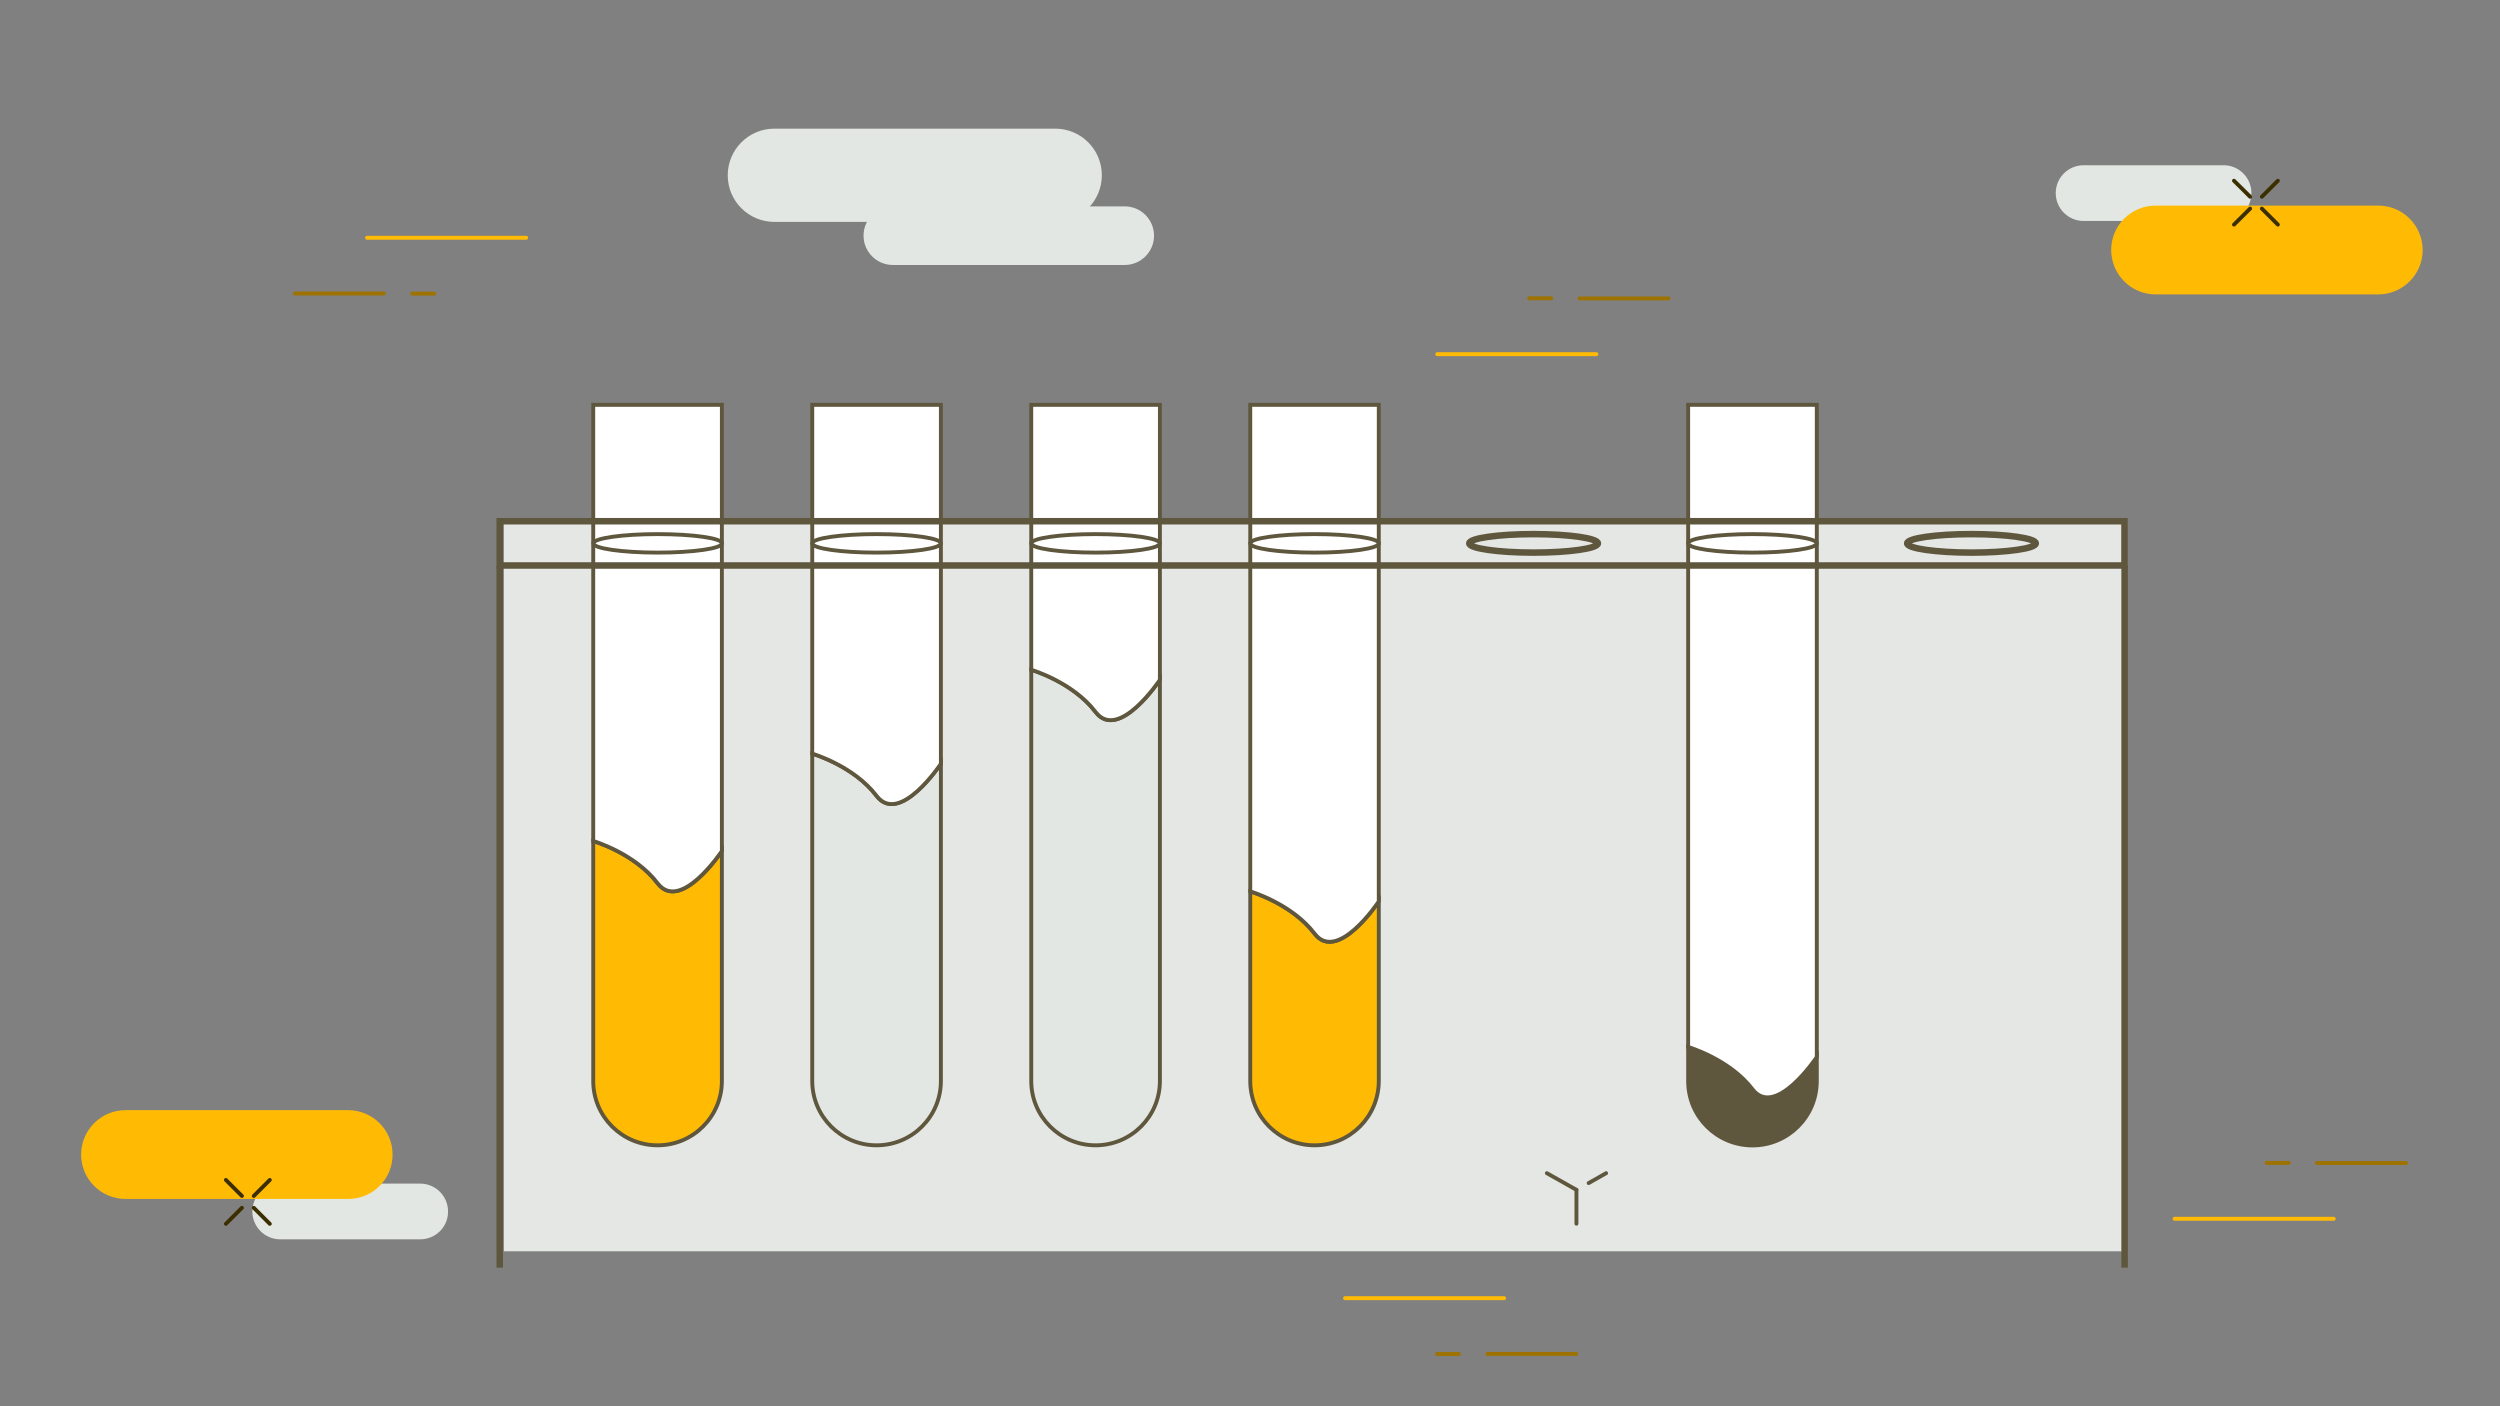 <svg width="1920" height="1080" viewBox="0 0 1920 1080" fill="none" xmlns="http://www.w3.org/2000/svg">
<rect x="0" y="0" width="1920" height="1080" fill="#808080" stroke="none"/>
<rect x="387" y="398" width="1245" height="563" fill="#E4E7E3"/>
<path d="M685.699 158.5H863.799C876.199 158.5 886.299 168.6 886.299 181C886.299 193.4 876.199 203.5 863.799 203.5H685.699C673.299 203.5 663.199 193.4 663.199 181C663.199 168.5 673.299 158.5 685.699 158.5Z" fill="#E3E7E3"/>
<path d="M594.7 98.8H810.4C830.2 98.8 846.2 114.8 846.2 134.6C846.2 154.4 830.2 170.4 810.4 170.4H594.7C574.9 170.4 558.9 154.4 558.9 134.6C558.9 114.9 574.9 98.8 594.7 98.8Z" fill="#E3E7E3"/>
<path d="M333.5 225.5H316.6" stroke="#9E7200" stroke-width="3" stroke-miterlimit="10" stroke-linecap="round" stroke-linejoin="round"/>
<path d="M404.1 182.6H281.9" stroke="#FFBB04" stroke-width="3" stroke-miterlimit="10" stroke-linecap="round" stroke-linejoin="round"/>
<path d="M294.8 225.4H226.5" stroke="#9E7200" stroke-width="3" stroke-miterlimit="10" stroke-linecap="round" stroke-linejoin="round"/>
<path d="M1740.8 893.1H1757.7" stroke="#9E7200" stroke-width="3" stroke-miterlimit="10" stroke-linecap="round" stroke-linejoin="round"/>
<path d="M1670.1 936H1792.3" stroke="#FFBB04" stroke-width="3" stroke-miterlimit="10" stroke-linecap="round" stroke-linejoin="round"/>
<path d="M1779.4 893.2H1847.8" stroke="#9E7200" stroke-width="3" stroke-miterlimit="10" stroke-linecap="round" stroke-linejoin="round"/>
<path d="M1174.4 229.1H1191.3" stroke="#9E7200" stroke-width="3" stroke-miterlimit="10" stroke-linecap="round" stroke-linejoin="round"/>
<path d="M1103.8 272H1226" stroke="#FFBB04" stroke-width="3" stroke-miterlimit="10" stroke-linecap="round" stroke-linejoin="round"/>
<path d="M1213.1 229.2H1281.4" stroke="#9E7200" stroke-width="3" stroke-miterlimit="10" stroke-linecap="round" stroke-linejoin="round"/>
<path d="M1600.2 126.9H1707.7C1719.5 126.9 1729.1 136.5 1729.1 148.3C1729.1 160.1 1719.5 169.7 1707.7 169.7H1600.2C1588.4 169.7 1578.8 160.1 1578.8 148.3C1578.8 136.5 1588.4 126.9 1600.2 126.9Z" fill="#E3E7E3"/>
<path d="M1655.5 157.9H1826.5C1845.3 157.9 1860.6 173.2 1860.6 192C1860.6 210.8 1845.3 226.1 1826.5 226.1H1655.5C1636.7 226.1 1621.4 210.8 1621.4 192C1621.4 173.1 1636.7 157.9 1655.5 157.9Z" fill="#FFBB04"/>
<path d="M1715.7 138.8L1728.1 151.1" stroke="#3B2E00" stroke-width="3" stroke-miterlimit="10" stroke-linecap="round" stroke-linejoin="round"/>
<path d="M1737.1 160.2L1749.4 172.5" stroke="#3B2E00" stroke-width="3" stroke-miterlimit="10" stroke-linecap="round" stroke-linejoin="round"/>
<path d="M1715.7 172.5L1728.1 160.2" stroke="#3B2E00" stroke-width="3" stroke-miterlimit="10" stroke-linecap="round" stroke-linejoin="round"/>
<path d="M1737.1 151.1L1749.4 138.8" stroke="#3B2E00" stroke-width="3" stroke-miterlimit="10" stroke-linecap="round" stroke-linejoin="round"/>
<path d="M322.701 951.8H215.201C203.401 951.8 193.801 942.2 193.801 930.4C193.801 918.6 203.401 909 215.201 909H322.701C334.501 909 344.101 918.6 344.101 930.4C344.201 942.2 334.601 951.8 322.701 951.8Z" fill="#E3E7E3"/>
<path d="M267.401 920.8H96.401C77.601 920.8 62.301 905.5 62.301 886.7C62.301 867.9 77.601 852.6 96.401 852.6H267.401C286.201 852.6 301.501 867.9 301.501 886.7C301.501 905.6 286.301 920.8 267.401 920.8Z" fill="#FFBB04"/>
<path d="M207.2 939.901L194.9 927.601" stroke="#3B2E00" stroke-width="3" stroke-miterlimit="10" stroke-linecap="round" stroke-linejoin="round"/>
<path d="M185.8 918.5L173.5 906.2" stroke="#3B2E00" stroke-width="3" stroke-miterlimit="10" stroke-linecap="round" stroke-linejoin="round"/>
<path d="M207.2 906.2L194.9 918.5" stroke="#3B2E00" stroke-width="3" stroke-miterlimit="10" stroke-linecap="round" stroke-linejoin="round"/>
<path d="M185.8 927.601L173.5 939.901" stroke="#3B2E00" stroke-width="3" stroke-miterlimit="10" stroke-linecap="round" stroke-linejoin="round"/>
<path d="M1103.6 1039.9H1120.5" stroke="#9E7200" stroke-width="3" stroke-miterlimit="10" stroke-linecap="round" stroke-linejoin="round"/>
<path d="M1033 997H1155.2" stroke="#FFBB04" stroke-width="3" stroke-miterlimit="10" stroke-linecap="round" stroke-linejoin="round"/>
<path d="M1142.3 1039.8H1210.6" stroke="#9E7200" stroke-width="3" stroke-miterlimit="10" stroke-linecap="round" stroke-linejoin="round"/>
<path d="M1188 901L1210.7 913.8" stroke="#5F563E" stroke-width="3" stroke-miterlimit="10" stroke-linecap="round" stroke-linejoin="round"/>
<path d="M1233.5 901L1220.1 908.6" stroke="#5F563E" stroke-width="3" stroke-miterlimit="10" stroke-linecap="round" stroke-linejoin="round"/>
<path d="M1210.7 913.8V939.8" stroke="#5F563E" stroke-width="3" stroke-miterlimit="10" stroke-linecap="round" stroke-linejoin="round"/>
<path d="M554.4 653.6V830.2C554.4 857.5 532.3 879.6 505 879.6C477.7 879.6 455.6 857.5 455.6 830.2V645.9C455.6 645.9 487.4 655.1 505 678.3C522.7 701.4 554.4 653.6 554.4 653.6Z" fill="#FFBB04" stroke="#5F563E" stroke-width="3" stroke-miterlimit="10"/>
<path d="M554.4 310.9V653.6C554.4 653.6 522.6 701.4 505 678.3C487.4 655.2 455.6 645.9 455.6 645.9V310.9H554.4Z" fill="white" stroke="#5F563E" stroke-width="3" stroke-miterlimit="10"/>
<path d="M722.601 586.5V830.2C722.601 857.5 700.501 879.6 673.201 879.6C645.901 879.6 623.801 857.5 623.801 830.2V578.8C623.801 578.8 655.601 588 673.201 611.2C690.801 634.3 722.601 586.5 722.601 586.5Z" fill="#E3E7E3" stroke="#5F563E" stroke-width="3" stroke-miterlimit="10"/>
<path d="M722.601 310.9V586.6C722.601 586.6 690.801 634.4 673.201 611.2C655.601 588.1 623.801 578.8 623.801 578.8V310.9H722.601Z" fill="white" stroke="#5F563E" stroke-width="3" stroke-miterlimit="10"/>
<path d="M890.8 522.1V830.2C890.8 857.5 868.7 879.6 841.4 879.6C814.1 879.6 792 857.5 792 830.2V514.4C792 514.4 823.8 523.6 841.4 546.8C859 569.9 890.8 522.1 890.8 522.1Z" fill="#E3E7E3" stroke="#5F563E" stroke-width="3" stroke-miterlimit="10"/>
<path d="M890.8 310.9V522.1C890.8 522.1 859 569.9 841.4 546.8C823.8 523.7 792 514.4 792 514.4V310.9H890.8Z" fill="white" stroke="#5F563E" stroke-width="3" stroke-miterlimit="10"/>
<path d="M1058.9 692.3V830.2C1058.9 857.5 1036.8 879.6 1009.6 879.6C982.299 879.6 960.199 857.5 960.199 830.2V684.6C960.199 684.6 991.899 693.8 1009.6 717C1027.2 740.1 1058.9 692.3 1058.9 692.3Z" fill="#FFBB04" stroke="#5F563E" stroke-width="3" stroke-miterlimit="10"/>
<path d="M1058.9 310.9V692.3C1058.9 692.3 1027.2 740.1 1009.6 717C991.999 693.9 960.199 684.6 960.199 684.6V310.9H1058.9Z" fill="white" stroke="#5F563E" stroke-width="3" stroke-miterlimit="10"/>
<path d="M1395.3 811.8V830.3C1395.3 857.6 1373.2 879.7 1345.9 879.7C1318.6 879.7 1296.5 857.6 1296.5 830.3V804.1C1296.5 804.1 1328.3 813.3 1345.9 836.5C1363.5 859.5 1395.3 811.8 1395.3 811.8Z" fill="#5F563E" stroke="#5F563E" stroke-width="3" stroke-miterlimit="10"/>
<path d="M1395.3 310.9V811.8C1395.3 811.8 1363.5 859.6 1345.9 836.5C1328.3 813.4 1296.5 804.1 1296.5 804.1V310.9H1395.3Z" fill="white" stroke="#5F563E" stroke-width="3" stroke-miterlimit="10"/>
<path d="M383.801 434.3V973.6" stroke="#5F563E" stroke-width="5" stroke-miterlimit="10"/>
<path d="M1631.7 434.3V973.6" stroke="#5F563E" stroke-width="5" stroke-miterlimit="10"/>
<path d="M1631.6 400.3H383.801V434.3H1631.6V400.3Z" stroke="#5F563E" stroke-width="5" stroke-miterlimit="10"/>
<path d="M505.099 424.4C532.382 424.4 554.499 421.221 554.499 417.3C554.499 413.379 532.382 410.2 505.099 410.2C477.816 410.2 455.699 413.379 455.699 417.3C455.699 421.221 477.816 424.4 505.099 424.4Z" stroke="#5F563E" stroke-width="3" stroke-miterlimit="10"/>
<path d="M673.201 424.4C700.484 424.4 722.601 421.221 722.601 417.3C722.601 413.379 700.484 410.2 673.201 410.2C645.918 410.2 623.801 413.379 623.801 417.3C623.801 421.221 645.918 424.4 673.201 424.4Z" stroke="#5F563E" stroke-width="3" stroke-miterlimit="10"/>
<path d="M841.4 424.4C868.683 424.4 890.8 421.221 890.8 417.3C890.8 413.379 868.683 410.2 841.4 410.2C814.117 410.2 792 413.379 792 417.3C792 421.221 814.117 424.4 841.4 424.4Z" stroke="#5F563E" stroke-width="3" stroke-miterlimit="10"/>
<path d="M1009.6 424.4C1036.88 424.4 1059 421.221 1059 417.3C1059 413.379 1036.88 410.2 1009.6 410.2C982.316 410.2 960.199 413.379 960.199 417.3C960.199 421.221 982.316 424.4 1009.6 424.4Z" stroke="#5F563E" stroke-width="3" stroke-miterlimit="10"/>
<path d="M1177.8 424.4C1205.08 424.4 1227.2 421.221 1227.2 417.3C1227.2 413.379 1205.08 410.2 1177.8 410.2C1150.52 410.2 1128.4 413.379 1128.4 417.3C1128.4 421.221 1150.52 424.4 1177.8 424.4Z" stroke="#5F563E" stroke-width="5" stroke-miterlimit="10"/>
<path d="M1345.9 424.4C1373.18 424.4 1395.3 421.221 1395.3 417.3C1395.3 413.379 1373.18 410.2 1345.9 410.2C1318.62 410.2 1296.5 413.379 1296.5 417.3C1296.5 421.221 1318.62 424.4 1345.9 424.4Z" stroke="#5F563E" stroke-width="3" stroke-miterlimit="10"/>
<path d="M1514.1 424.4C1541.38 424.4 1563.5 421.221 1563.5 417.3C1563.5 413.379 1541.38 410.2 1514.1 410.2C1486.82 410.2 1464.7 413.379 1464.7 417.3C1464.7 421.221 1486.82 424.4 1514.1 424.4Z" stroke="#5F563E" stroke-width="5" stroke-miterlimit="10"/>
</svg>
